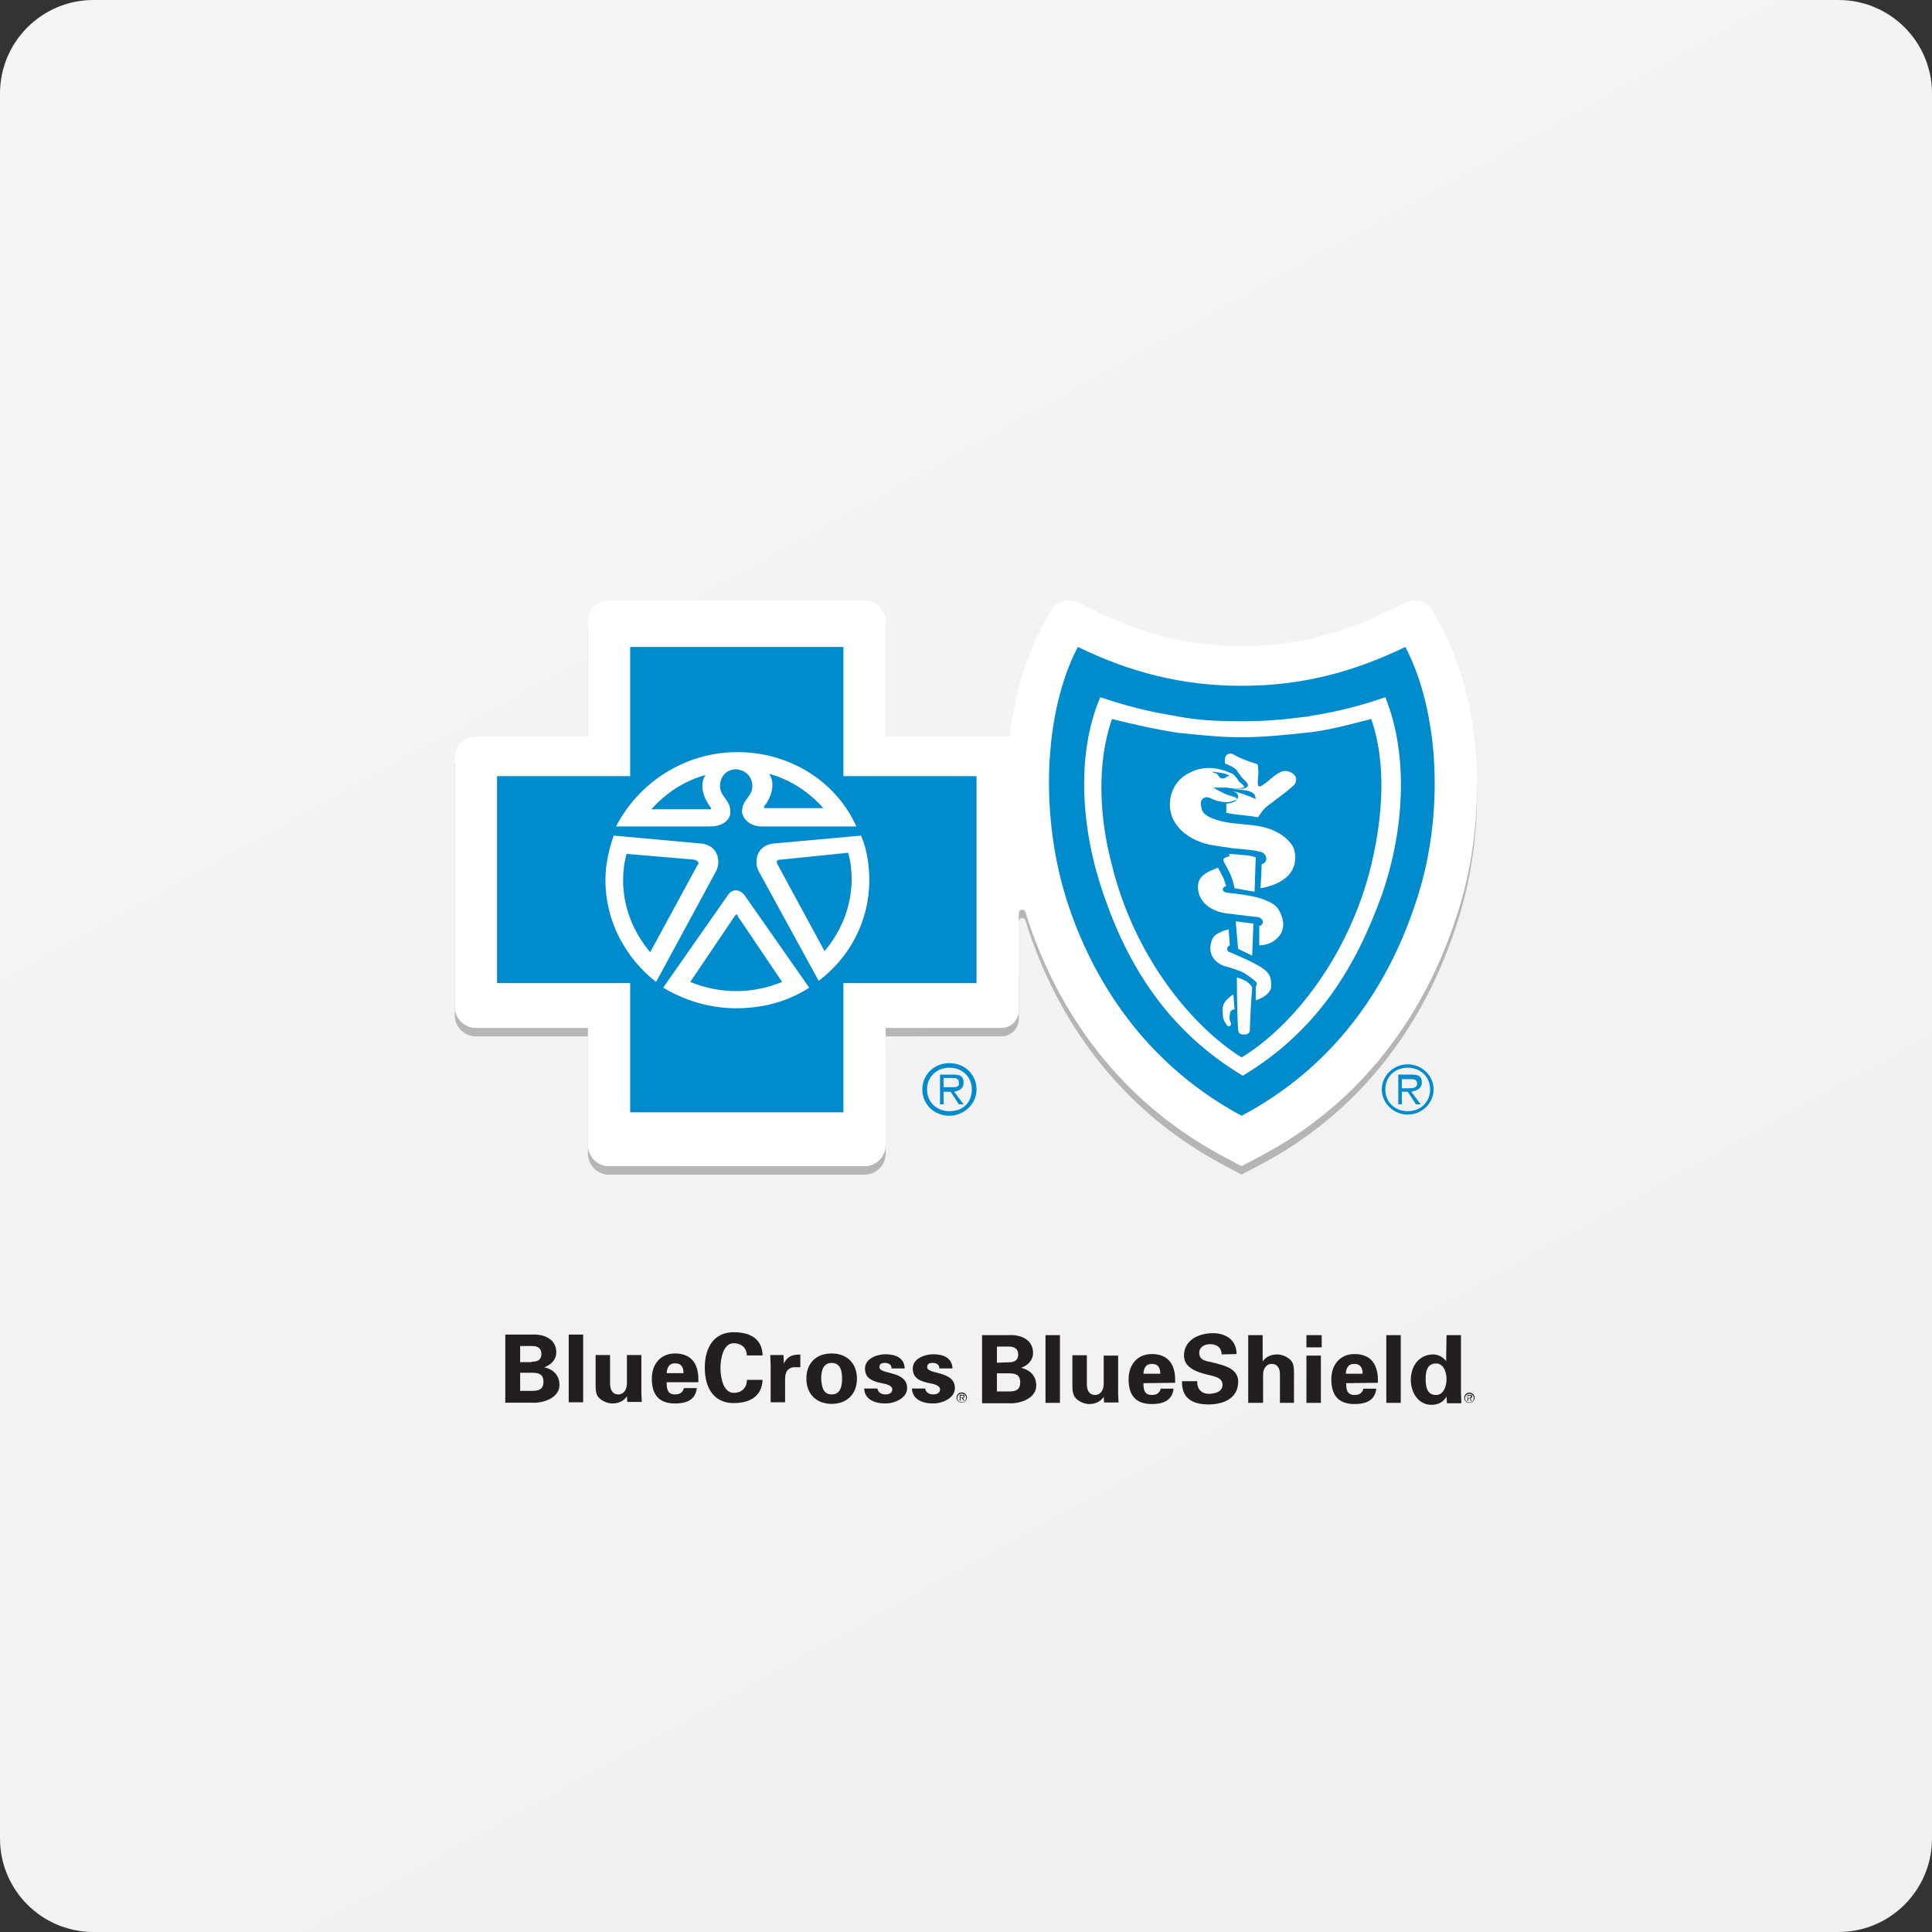 <svg width="310" height="310" viewBox="0 0 310 310" fill="none" xmlns="http://www.w3.org/2000/svg">
<rect x="0" y="0" width="310" height="310" fill="#333333" stroke="none"/>
<path d="M0 15C0 6.716 6.716 0 15 0H295C303.284 0 310 6.716 310 15V295C310 303.284 303.284 310 295 310H15C6.716 310 0 303.284 0 295V15Z" fill="url(#paint0_linear_241_2278)"/>
<path opacity="0.25" d="M76.364 166.294H94.337V185.094C94.337 186.965 95.856 188.483 97.726 188.483H138.721C140.592 188.483 142.11 186.965 142.11 185.094V166.294H160.679C162.218 166.294 163.471 165.047 163.471 163.502V147.867C163.471 147.237 164.359 147.108 164.542 147.711C164.691 148.206 164.847 148.694 165.01 149.182C170.587 165.881 181.316 178.88 196.022 186.768L199.208 188.476L202.4 186.789C217.079 179.015 227.807 166.03 233.432 149.223C238.82 133.703 238.048 114.903 231.508 102.426L229.983 99.519C229.136 97.899 227.15 97.242 225.503 98.041L222.548 99.478C214.734 103.273 207.327 105.035 199.235 105.035C191.143 105.035 183.735 103.267 175.921 99.478L172.966 98.041C171.319 97.242 169.334 97.892 168.487 99.519L166.962 102.426C164.413 107.292 162.767 113.195 162.021 119.525H142.123V101.091C142.123 99.221 140.605 97.703 138.735 97.703H97.74C95.869 97.703 94.351 99.221 94.351 101.091V119.532H76.364C74.494 119.532 72.976 121.05 72.976 122.92V162.906C72.976 164.776 74.494 166.294 76.364 166.294Z" fill="black"/>
<path d="M76.364 164.939H94.337V183.739C94.337 185.609 95.856 187.127 97.726 187.127H138.721C140.592 187.127 142.11 185.609 142.11 183.739V164.939H160.679C162.218 164.939 163.471 163.692 163.471 162.147V146.512C163.471 145.882 164.359 145.753 164.542 146.356C164.691 146.851 164.847 147.339 165.01 147.827C170.587 164.526 181.316 177.524 196.022 185.413L199.208 187.121L202.4 185.433C217.079 177.66 227.807 164.675 233.432 147.867C238.82 132.347 238.048 113.548 231.508 101.071L229.983 98.163C229.136 96.544 227.15 95.886 225.503 96.686L222.548 98.123C214.734 101.918 207.327 103.68 199.235 103.68C191.143 103.68 183.735 101.911 175.921 98.123L172.966 96.686C171.319 95.886 169.334 96.537 168.487 98.163L166.962 101.071C164.413 105.937 162.767 111.84 162.021 118.17H142.123V99.736C142.123 97.865 140.605 96.347 138.735 96.347H97.74C95.869 96.347 94.351 97.865 94.351 99.736V118.176H76.364C74.494 118.176 72.976 119.694 72.976 121.565V161.55C72.976 163.421 74.494 164.939 76.364 164.939Z" fill="white"/>
<path d="M134.572 125.819H153.476V157.011H134.572V175.359H102.437V157.011H83.534V125.819H102.437V107.471H134.572V125.819Z" fill="white"/>
<path d="M223.3 107.471C228.323 116.909 229.191 132.142 224.688 144.891C220.531 157.144 212.562 168.405 199.226 175.359C186.062 168.405 177.92 157.144 173.764 144.891C169.434 132.142 170.125 116.909 175.148 107.471C182.769 111.114 190.392 113.101 199.226 113.101C208.059 113.101 215.679 111.114 223.3 107.471Z" fill="white"/>
<path fill-rule="evenodd" clip-rule="evenodd" d="M152.909 172.424C154.232 172.424 154.609 172.79 154.609 173.707C154.609 174.624 154.042 174.993 153.097 175.176L154.609 177.194H153.854L152.531 175.176H151.397V177.194H150.829V172.424H152.909ZM151.397 174.442H152.342C152.91 174.442 154.043 174.624 153.854 173.707C153.854 172.974 153.286 172.974 152.719 172.974H151.397V174.442Z" fill="#008BCC"/>
<path fill-rule="evenodd" clip-rule="evenodd" d="M152.342 170.587C154.799 170.588 156.69 172.424 156.69 174.809C156.689 177.194 154.61 179.028 152.342 179.029C149.885 179.029 147.993 177.194 147.993 174.809C147.993 172.424 149.885 170.587 152.342 170.587ZM152.342 171.322C150.263 171.322 148.75 172.791 148.75 174.809C148.75 176.827 150.263 178.294 152.342 178.294C154.61 178.294 155.933 176.827 155.933 174.809C155.933 172.791 154.421 171.322 152.342 171.322Z" fill="#008BCC"/>
<path d="M194.496 123.802C195.441 123.985 196.765 123.984 197.332 124.535H196.953C196.764 124.718 196.574 124.902 196.196 124.902C195.63 124.902 195.629 124.534 195.251 124.167C195.063 123.985 194.873 124.168 194.496 123.802Z" fill="#008BCC"/>
<path fill-rule="evenodd" clip-rule="evenodd" d="M220.016 115.361C222.473 122.333 221.906 130.956 220.016 138.846C216.424 153.524 207.35 164.718 199.222 169.672C191.283 164.718 182.02 153.524 178.428 138.846C176.349 131.14 175.971 122.333 178.428 115.361C182.02 116.278 185.423 117.012 188.825 117.563C192.417 117.93 195.82 118.298 199.222 118.298C202.625 118.297 206.216 117.93 209.619 117.563C213.21 117.196 216.424 116.278 220.016 115.361ZM198.465 156.828C198.465 156.899 198.468 162.169 198.655 165.085C198.656 165.818 199.034 166.002 199.6 166.002C200.356 166.002 200.546 165.634 200.546 165.268C200.546 164.35 200.733 160.497 200.922 158.479C200.922 158.295 200.734 158.295 200.734 158.111C200.356 157.744 199.978 157.378 199.789 157.378C199.222 157.011 198.465 156.828 198.465 156.828ZM197.898 159.58C197.887 159.586 197.514 159.77 197.142 160.131C196.763 160.497 196.008 161.048 196.196 162.515C196.196 163.433 196.387 163.8 196.765 164.35C196.954 164.717 197.331 164.9 197.52 164.35C197.52 163.983 197.143 163.616 197.332 162.883C197.332 162.149 197.709 161.966 198.087 161.965L197.898 159.58ZM197.142 149.122C197.114 149.128 196.379 149.309 196.008 149.489C195.63 149.673 194.686 150.039 194.496 150.772C193.74 152.607 194.496 154.26 196.387 154.993C197.143 155.177 198.277 155.544 199.222 155.911C199.978 156.278 201.49 157.379 201.679 157.746C201.679 158.106 201.497 158.289 201.491 158.296V160.498C201.513 160.492 202.258 160.305 203.003 159.763C203.57 159.396 204.136 158.663 203.948 157.746C203.948 156.461 203.38 155.726 201.679 154.809C200.356 154.075 198.655 153.342 197.332 152.791C197.143 152.791 196.764 152.424 196.953 152.057C197.142 151.69 197.332 151.689 197.332 151.689L197.142 149.122ZM198.655 152.241L200.922 153.341L201.112 148.204C199.978 148.021 199.6 148.02 198.277 147.837L198.655 152.241ZM195.441 139.213C194.118 139.764 192.417 140.314 192.227 141.965C192.038 144.534 194.119 146.185 196.765 146.552L201.301 147.102C201.49 147.102 201.868 147.104 202.246 147.287C202.435 147.47 202.624 147.654 202.624 147.837C202.624 148.02 202.624 148.204 202.436 148.387C202.252 148.566 202.067 148.572 202.058 148.572V151.689C202.081 151.689 203.201 151.684 204.136 151.139C205.081 150.589 205.649 149.855 205.838 148.937C206.027 148.02 205.837 147.103 205.081 145.819C204.514 145.086 203.758 144.717 202.813 144.35C201.489 143.8 198.843 143.433 196.953 143.25C196.764 143.25 196.197 143.067 196.196 142.7C196.196 142.333 196.765 142.15 196.765 142.15C196.765 142.15 196.576 141.782 196.387 141.048L195.441 139.213ZM197.332 137.378C197.332 137.378 196.576 137.562 196.387 137.746C196.387 137.746 196.198 137.929 196.387 138.296C197.143 139.763 197.709 140.498 198.087 142.515C199.221 142.699 199.978 142.884 201.301 143.067L201.491 137.563C201.491 137.563 200.545 137.196 199.41 137.196C197.709 137.012 197.142 137.011 197.142 137.011L197.332 137.378ZM197.332 123.985C195.252 123.067 192.983 122.884 190.904 123.985C188.069 125.269 186.936 128.755 188.259 131.507C189.393 133.708 191.66 134.993 194.118 135.544C195.252 135.727 196.387 135.91 197.71 136.094C199.222 136.277 200.545 136.279 202.058 136.645C202.247 136.646 202.814 136.829 203.003 137.196C203.38 137.746 203.191 138.479 202.436 138.663C202.436 139.935 202.249 142.468 202.246 142.515C202.246 142.515 208.673 141.782 207.729 136.645C207.54 135.361 206.027 134.077 204.893 133.526C201.869 131.875 198.277 132.607 195.063 131.507C194.118 131.14 192.983 130.773 192.794 129.672C192.605 128.938 192.606 128.388 193.173 128.022C193.929 127.655 194.496 128.388 195.63 128.572C196.386 128.755 197.143 128.755 197.71 128.572C198.088 128.388 198.465 128.388 198.465 128.204C198.465 128.021 198.087 127.837 197.898 127.837C197.521 127.654 197.143 127.654 196.765 127.471C196.009 127.105 195.252 126.737 194.685 126.37H196.953C197.331 126.553 199.032 126.553 199.41 126.37C199.41 126.37 199.788 126.37 199.6 126.187C199.411 125.82 199.033 125.636 198.844 125.452C198.466 124.902 198.088 124.168 197.332 123.985ZM197.898 121.05C197.709 120.866 196.954 120.866 196.765 121.232C196.387 121.599 196.575 122.517 196.575 122.517C196.575 122.517 198.087 123.067 198.465 123.617C198.654 123.984 199.033 124.352 199.222 124.719L199.789 125.269C200.167 125.636 200.356 126.003 200.167 126.187C200.166 126.37 199.6 126.554 199.222 126.554H197.52C197.52 126.554 199.599 126.736 200.356 126.92C200.923 127.103 201.112 127.288 201.301 127.471C201.307 127.491 201.491 128.024 201.491 128.204C200.241 127.684 198.99 127.168 197.74 126.957C197.986 127.02 198.327 127.153 198.465 127.287C198.649 127.466 198.655 127.819 198.655 127.837C198.469 128.925 196.805 128.939 196.765 128.939V130.406C198.277 130.773 199.978 130.774 201.867 131.141C201.867 131.141 202.057 130.773 202.246 130.589C202.813 129.672 203.38 129.305 204.136 128.754C205.27 127.837 206.406 127.103 207.162 126.37C207.539 126.003 207.728 126.002 207.917 125.452C208.295 124.168 206.593 123.435 205.648 123.802C204.325 124.352 203.569 125.453 202.246 126.187C202.233 126.187 201.867 126.182 201.867 126.002C201.679 125.451 202.056 124.167 201.867 123.25C201.867 122.701 201.868 122.7 201.491 122.517C200.168 122.15 198.844 121.6 197.898 121.05Z" fill="#008BCC"/>
<path fill-rule="evenodd" clip-rule="evenodd" d="M225.497 103.802C230.978 114.26 231.925 131.14 227.01 145.268C222.473 158.845 213.777 171.322 199.222 179.029C184.856 171.322 175.971 158.845 171.434 145.268C166.708 131.14 167.464 114.26 172.946 103.802C181.263 107.838 189.581 110.041 199.222 110.041C208.862 110.041 217.179 107.838 225.497 103.802ZM222.284 111.876C216.425 113.894 212.832 114.443 209.619 114.993C206.594 115.36 203.758 115.728 199.41 115.728C194.874 115.728 192.228 115.544 189.204 114.993C185.99 114.443 182.587 113.894 176.538 111.876C172.569 121.233 173.513 133.343 177.105 143.617C181.074 155.176 187.502 165.451 199.41 172.607C211.319 165.451 217.557 155.176 221.716 143.617C225.307 133.343 226.065 121.233 222.284 111.876Z" fill="#008BCC"/>
<path fill-rule="evenodd" clip-rule="evenodd" d="M226.442 172.424C227.765 172.424 228.144 172.79 228.144 173.707C228.144 174.624 227.387 174.993 226.442 175.176L227.955 177.194H227.199L225.875 175.176H224.93V177.194H224.363V172.424H226.442ZM224.93 174.624H225.875C226.442 174.624 227.387 174.625 227.387 173.892C227.387 173.158 226.82 173.157 226.253 173.157H224.93V174.624Z" fill="#008BCC"/>
<path fill-rule="evenodd" clip-rule="evenodd" d="M225.875 170.772C228.143 170.772 230.034 172.607 230.034 174.809C230.034 177.011 228.143 178.846 225.875 178.846C223.607 178.846 221.716 177.01 221.716 174.809C221.716 172.607 223.607 170.772 225.875 170.772ZM225.875 171.322C223.796 171.322 222.284 172.791 222.284 174.809C222.285 176.827 223.796 178.294 225.875 178.294C227.954 178.294 229.467 176.827 229.467 174.809C229.467 172.791 227.954 171.322 225.875 171.322Z" fill="#008BCC"/>
<path d="M118.316 146.737C118.329 146.737 118.498 146.743 118.316 146.92L125.499 157.561C123.231 158.479 120.773 159.029 118.126 159.029C115.48 159.029 113.023 158.478 110.755 157.561L117.938 146.92C118.127 146.736 118.127 146.737 118.316 146.737Z" fill="#008BCC"/>
<path d="M111.322 137.93C112.077 138.114 112.266 138.481 111.888 138.848L104.327 152.791C101.681 149.672 99.98 145.636 99.98 141.232C99.98 139.765 100.169 138.297 100.546 137.013L111.322 137.93Z" fill="#008BCC"/>
<path d="M136.084 136.828C136.462 138.112 136.651 139.58 136.651 141.048C136.651 145.451 134.95 149.489 132.304 152.609L124.742 138.663C124.554 138.296 124.554 137.93 125.309 137.93L136.084 136.828Z" fill="#008BCC"/>
<path d="M113.212 124.352C112.078 126.003 113.022 128.205 113.967 129.489C114.156 129.673 114.156 129.856 113.967 129.856H104.515C106.784 127.288 109.809 125.269 113.212 124.352Z" fill="#008BCC"/>
<path d="M123.419 124.169C126.821 125.087 129.847 127.105 132.115 129.674H122.664C122.664 129.674 122.475 129.49 122.664 129.306C123.609 128.205 124.553 125.821 123.419 124.169Z" fill="#008BCC"/>
<path fill-rule="evenodd" clip-rule="evenodd" d="M135.329 124.535H156.69V157.746H135.329V178.479H101.113V157.746H79.753V124.535H101.113V103.802H135.329V124.535ZM119.45 143.617C118.694 142.7 117.559 142.516 116.803 143.617L106.406 158.479C109.808 160.497 113.779 161.781 118.126 161.781C122.474 161.781 126.444 160.68 129.847 158.479L119.45 143.617ZM98.468 134.076C97.712 136.278 97.144 138.664 97.144 141.232C97.144 147.837 100.358 153.708 105.272 157.561L114.912 139.763C115.668 138.295 115.291 135.728 112.645 135.361L98.468 134.076ZM123.987 135.361C121.341 135.728 120.963 138.295 121.719 139.763L131.358 157.378C136.273 153.709 139.486 147.837 139.487 141.232C139.487 138.847 139.11 136.278 138.165 134.076L123.987 135.361ZM118.316 120.682C109.81 120.682 102.436 125.636 98.844 132.609H113.967C116.235 132.609 117.181 131.324 117.181 130.406C117.181 129.306 116.993 128.938 116.048 127.654C114.913 126.186 115.669 123.435 118.126 123.435C120.583 123.618 121.34 126.186 120.207 127.654C119.261 128.939 119.071 129.306 119.071 130.406C119.26 131.324 120.206 132.609 122.285 132.609H137.408C134.194 125.453 126.822 120.683 118.316 120.682Z" fill="#008BCC"/>
<path fill-rule="evenodd" clip-rule="evenodd" d="M234.422 223.644C234.422 224.149 234.487 224.655 234.487 225.16H232.168C232.168 224.781 232.104 224.465 232.104 224.086C231.588 224.971 230.751 225.413 229.72 225.413C227.466 225.413 226.371 223.328 226.371 221.37C226.371 219.348 227.595 217.326 229.978 217.326C230.751 217.326 231.589 217.768 232.04 218.4L232.104 214.231H234.422V223.644ZM230.429 218.779C228.948 218.779 228.754 220.106 228.754 221.306C228.754 222.443 228.948 223.833 230.429 223.833C231.653 223.833 232.104 222.38 232.104 221.306C232.104 220.295 231.717 218.779 230.429 218.779Z" fill="#231F20"/>
<path d="M194.615 213.915C196.741 213.915 198.416 215.052 198.416 217.263L196.032 217.326C195.968 216.252 195.324 215.684 194.164 215.684C193.263 215.684 192.426 216.126 192.426 217.074C192.426 218.274 193.52 218.4 194.486 218.59C196.161 219.032 198.673 219.474 198.673 221.686C198.673 224.402 196.29 225.35 193.907 225.35C191.395 225.35 189.591 224.402 189.655 221.622H192.104C192.039 222.822 192.747 223.644 193.971 223.644C194.937 223.644 196.161 223.328 196.161 222.191C196.161 220.927 194.551 220.801 193.649 220.548C192.103 220.169 189.977 219.474 189.977 217.515C189.978 215.052 192.297 213.915 194.615 213.915Z" fill="#231F20"/>
<path d="M174.39 222.064C174.39 222.886 174.647 223.833 175.742 223.833C176.451 223.833 177.095 223.202 177.095 222.064V217.515H179.414V223.707C179.414 224.15 179.478 224.592 179.478 225.034H177.16L177.095 224.149C176.58 224.844 175.871 225.287 174.712 225.287C173.939 225.287 172.457 224.718 172.2 223.581C172.071 223.139 172.071 222.633 172.071 222.38V217.452H174.39V222.064Z" fill="#231F20"/>
<path fill-rule="evenodd" clip-rule="evenodd" d="M184.824 217.263C186.241 217.263 187.466 217.768 188.11 219.095C188.303 219.537 188.432 219.98 188.496 220.422C188.56 220.864 188.561 221.37 188.561 221.875L183.472 221.938C183.472 222.949 183.601 223.833 184.824 223.833C185.597 223.833 186.048 223.518 186.242 222.823H188.303C188.11 224.718 186.628 225.287 184.824 225.287C182.184 225.287 181.089 223.833 181.089 221.306C181.089 219.032 182.441 217.263 184.824 217.263ZM184.824 218.843C183.794 218.843 183.536 219.601 183.472 220.422H186.177C186.177 219.601 185.919 218.843 184.824 218.843Z" fill="#231F20"/>
<path fill-rule="evenodd" clip-rule="evenodd" d="M217.353 217.263C218.77 217.263 219.994 217.768 220.638 219.095C220.832 219.537 220.96 219.98 221.025 220.422C221.089 220.864 221.089 221.37 221.089 221.875L216.001 221.938C216.001 222.949 216.129 223.833 217.353 223.833C218.126 223.833 218.577 223.518 218.77 222.823H220.831C220.638 224.718 219.156 225.287 217.353 225.287C214.712 225.287 213.617 223.833 213.617 221.306C213.617 219.032 214.97 217.263 217.353 217.263ZM217.289 218.843C216.258 218.843 216.001 219.601 215.936 220.422H218.641C218.641 219.601 218.384 218.843 217.289 218.843Z" fill="#231F20"/>
<path fill-rule="evenodd" clip-rule="evenodd" d="M161.765 214.231C163.761 214.104 165.758 214.926 165.758 217.074C165.758 218.274 164.921 219.095 163.826 219.474C165.243 219.79 166.274 220.738 166.274 222.317C166.273 224.465 163.504 225.287 161.829 225.16H157.578V214.231H161.765ZM159.961 223.265H161.829C162.924 223.265 163.697 223.075 163.697 221.812C163.697 220.549 162.924 220.358 161.829 220.358H159.961V223.265ZM159.961 218.653L161.829 218.59C162.86 218.59 163.375 218.21 163.375 217.326C163.375 216.442 162.795 216.063 161.829 216.062H159.961V218.653Z" fill="#231F20"/>
<path d="M170.074 225.097H167.755V214.231H170.074V225.097Z" fill="#231F20"/>
<path d="M202.603 218.463C203.054 217.768 203.827 217.326 204.986 217.326C205.759 217.326 207.24 217.895 207.498 218.968C207.627 219.411 207.627 219.916 207.627 220.169V225.097H205.372V220.548C205.372 219.727 205.115 218.843 204.02 218.843C203.311 218.843 202.667 219.474 202.667 220.548V225.097H200.283V214.231H202.603V218.463Z" fill="#231F20"/>
<path d="M211.943 225.097H209.623V217.515H211.943V225.097Z" fill="#231F20"/>
<path d="M224.76 225.097H222.442V214.231H224.76V225.097Z" fill="#231F20"/>
<path fill-rule="evenodd" clip-rule="evenodd" d="M235.904 223.833C236.162 223.833 236.226 223.897 236.226 224.086C236.226 224.276 236.097 224.339 235.904 224.339L236.162 224.781H236.033L235.775 224.339H235.582V224.781H235.453V223.833H235.904ZM235.518 223.96V224.276H235.711C235.904 224.276 236.033 224.276 236.033 224.086C236.033 223.96 235.904 223.96 235.775 223.96H235.518Z" fill="#231F20"/>
<path fill-rule="evenodd" clip-rule="evenodd" d="M235.775 223.454C236.226 223.455 236.613 223.833 236.613 224.276C236.613 224.718 236.226 225.097 235.775 225.097C235.325 225.097 234.938 224.718 234.938 224.276C234.938 223.833 235.325 223.454 235.775 223.454ZM235.775 223.644C235.389 223.644 235.067 223.96 235.066 224.339C235.066 224.718 235.389 225.034 235.775 225.034C236.162 225.034 236.484 224.718 236.484 224.339C236.484 223.96 236.162 223.644 235.775 223.644Z" fill="#231F20"/>
<path d="M212.072 216.189H209.623V214.231H212.072V216.189Z" fill="#231F20"/>
<path fill-rule="evenodd" clip-rule="evenodd" d="M133.444 217.171C135.956 217.171 137.502 218.814 137.502 221.215C137.502 223.616 135.956 225.258 133.444 225.258C130.932 225.258 129.386 223.616 129.386 221.215C129.386 218.814 130.867 217.171 133.444 217.171ZM133.444 218.688C132.027 218.688 131.769 220.015 131.769 221.215C131.834 222.415 132.027 223.742 133.444 223.742C134.861 223.742 135.119 222.415 135.119 221.215C135.119 220.015 134.861 218.688 133.444 218.688Z" fill="#231F20"/>
<path d="M97.888 221.973C97.888 222.795 98.146 223.742 99.241 223.742C99.949 223.742 100.593 223.11 100.593 221.973V217.424H102.912V223.616C102.912 224.058 102.976 224.5 102.976 224.942H100.658L100.593 224.058C100.078 224.753 99.369 225.195 98.21 225.195C97.437 225.195 95.956 224.627 95.698 223.553C95.569 223.111 95.569 222.605 95.569 222.352V217.424H97.888V221.973Z" fill="#231F20"/>
<path fill-rule="evenodd" clip-rule="evenodd" d="M108.323 217.171C109.74 217.171 110.964 217.677 111.608 219.004C111.801 219.446 111.93 219.888 111.994 220.33C112.059 220.772 112.059 221.278 112.059 221.783H106.97V221.847C106.97 222.858 107.099 223.742 108.323 223.742C109.096 223.742 109.547 223.426 109.74 222.731H111.801C111.608 224.626 110.126 225.195 108.323 225.195C105.682 225.195 104.587 223.742 104.587 221.215C104.587 218.941 105.939 217.171 108.323 217.171ZM108.323 218.751C107.292 218.751 107.035 219.509 106.97 220.33H109.676C109.676 219.509 109.418 218.751 108.323 218.751Z" fill="#231F20"/>
<path d="M142.075 217.298C143.686 217.298 145.102 217.866 145.167 219.572H143.041V219.446C143.041 218.941 142.526 218.688 142.011 218.688C141.367 218.688 141.109 218.877 141.109 219.383C141.109 220.583 145.554 219.888 145.554 222.731C145.554 224.374 143.492 225.195 142.075 225.195C140.272 225.195 138.726 224.5 138.661 222.794H140.787C140.852 223.363 141.367 223.742 142.075 223.742C142.719 223.742 143.17 223.489 143.17 222.921C143.17 222.289 142.075 222.036 141.624 221.973C140.143 221.657 138.79 221.278 138.79 219.572C138.791 217.993 140.723 217.298 142.075 217.298Z" fill="#231F20"/>
<path d="M149.741 217.298C151.351 217.298 152.768 217.866 152.832 219.572H150.707V219.446C150.707 218.941 150.191 218.688 149.676 218.688C149.032 218.688 148.774 218.877 148.774 219.383C148.774 220.583 153.218 219.888 153.219 222.731C153.219 224.373 151.158 225.195 149.741 225.195C147.937 225.195 146.391 224.5 146.326 222.794H148.452C148.517 223.363 149.032 223.742 149.741 223.742C150.385 223.742 150.835 223.489 150.835 222.921C150.835 222.289 149.741 222.036 149.29 221.973C147.808 221.657 146.455 221.278 146.455 219.572C146.455 217.993 148.388 217.298 149.741 217.298Z" fill="#231F20"/>
<path d="M117.727 213.76C120.304 213.76 122.301 214.771 122.365 217.487H119.853V217.614C119.853 216.477 119.144 215.529 117.727 215.529C116.053 215.529 115.602 217.993 115.602 219.509C115.602 221.025 116.053 223.489 117.727 223.489C119.144 223.489 119.853 222.542 119.853 221.404H122.365C122.236 224.121 120.239 225.132 117.727 225.132C114.507 225.132 113.09 222.668 113.089 219.446C113.089 216.287 114.507 213.76 117.727 213.76Z" fill="#231F20"/>
<path fill-rule="evenodd" clip-rule="evenodd" d="M85.263 214.139C87.26 214.013 89.257 214.834 89.257 216.982C89.257 218.182 88.419 219.004 87.324 219.383C88.741 219.698 89.772 220.646 89.772 222.226C89.772 224.374 87.002 225.195 85.328 225.069H81.076V214.139H85.263ZM83.46 223.173H85.328C86.422 223.173 87.195 222.984 87.195 221.72C87.195 220.457 86.423 220.267 85.328 220.267H83.46V223.173ZM83.46 218.561H85.328V218.498C86.358 218.498 86.873 218.119 86.873 217.235C86.873 216.35 86.294 215.971 85.328 215.971H83.46V218.561Z" fill="#231F20"/>
<path fill-rule="evenodd" clip-rule="evenodd" d="M154.443 223.805C154.7 223.805 154.765 223.869 154.765 224.058C154.765 224.247 154.636 224.31 154.507 224.31L154.765 224.753H154.636L154.314 224.31H154.121V224.753H153.992V223.805H154.443ZM154.121 224.247H154.314C154.442 224.247 154.636 224.247 154.636 224.058C154.636 223.932 154.507 223.932 154.378 223.932H154.121V224.247Z" fill="#231F20"/>
<path fill-rule="evenodd" clip-rule="evenodd" d="M154.314 223.426C154.765 223.426 155.151 223.805 155.151 224.247C155.151 224.69 154.765 225.069 154.314 225.069C153.863 225.069 153.477 224.69 153.476 224.247C153.476 223.805 153.863 223.426 154.314 223.426ZM154.314 223.616C153.927 223.616 153.606 223.931 153.605 224.31C153.605 224.689 153.927 225.006 154.314 225.006C154.765 225.006 155.022 224.689 155.022 224.31C155.022 223.931 154.7 223.616 154.314 223.616Z" fill="#231F20"/>
<path d="M93.572 225.006H91.253V214.139H93.572V225.006Z" fill="#231F20"/>
<path d="M128.42 217.361V219.383H127.389C127.003 219.383 126.487 219.636 126.294 219.951C126.037 220.394 125.972 220.773 125.972 221.278V225.006H123.653V218.94C123.653 218.624 123.589 217.993 123.589 217.424H125.714L125.779 218.814C126.294 217.614 127.26 217.298 128.42 217.361Z" fill="#231F20"/>
<defs>
<linearGradient id="paint0_linear_241_2278" x1="26" y1="9" x2="253.007" y2="420.996" gradientUnits="userSpaceOnUse">
<stop stop-color="#F5F5F5"/>
<stop offset="1" stop-color="#EFEFEF"/>
</linearGradient>
</defs>
</svg>
